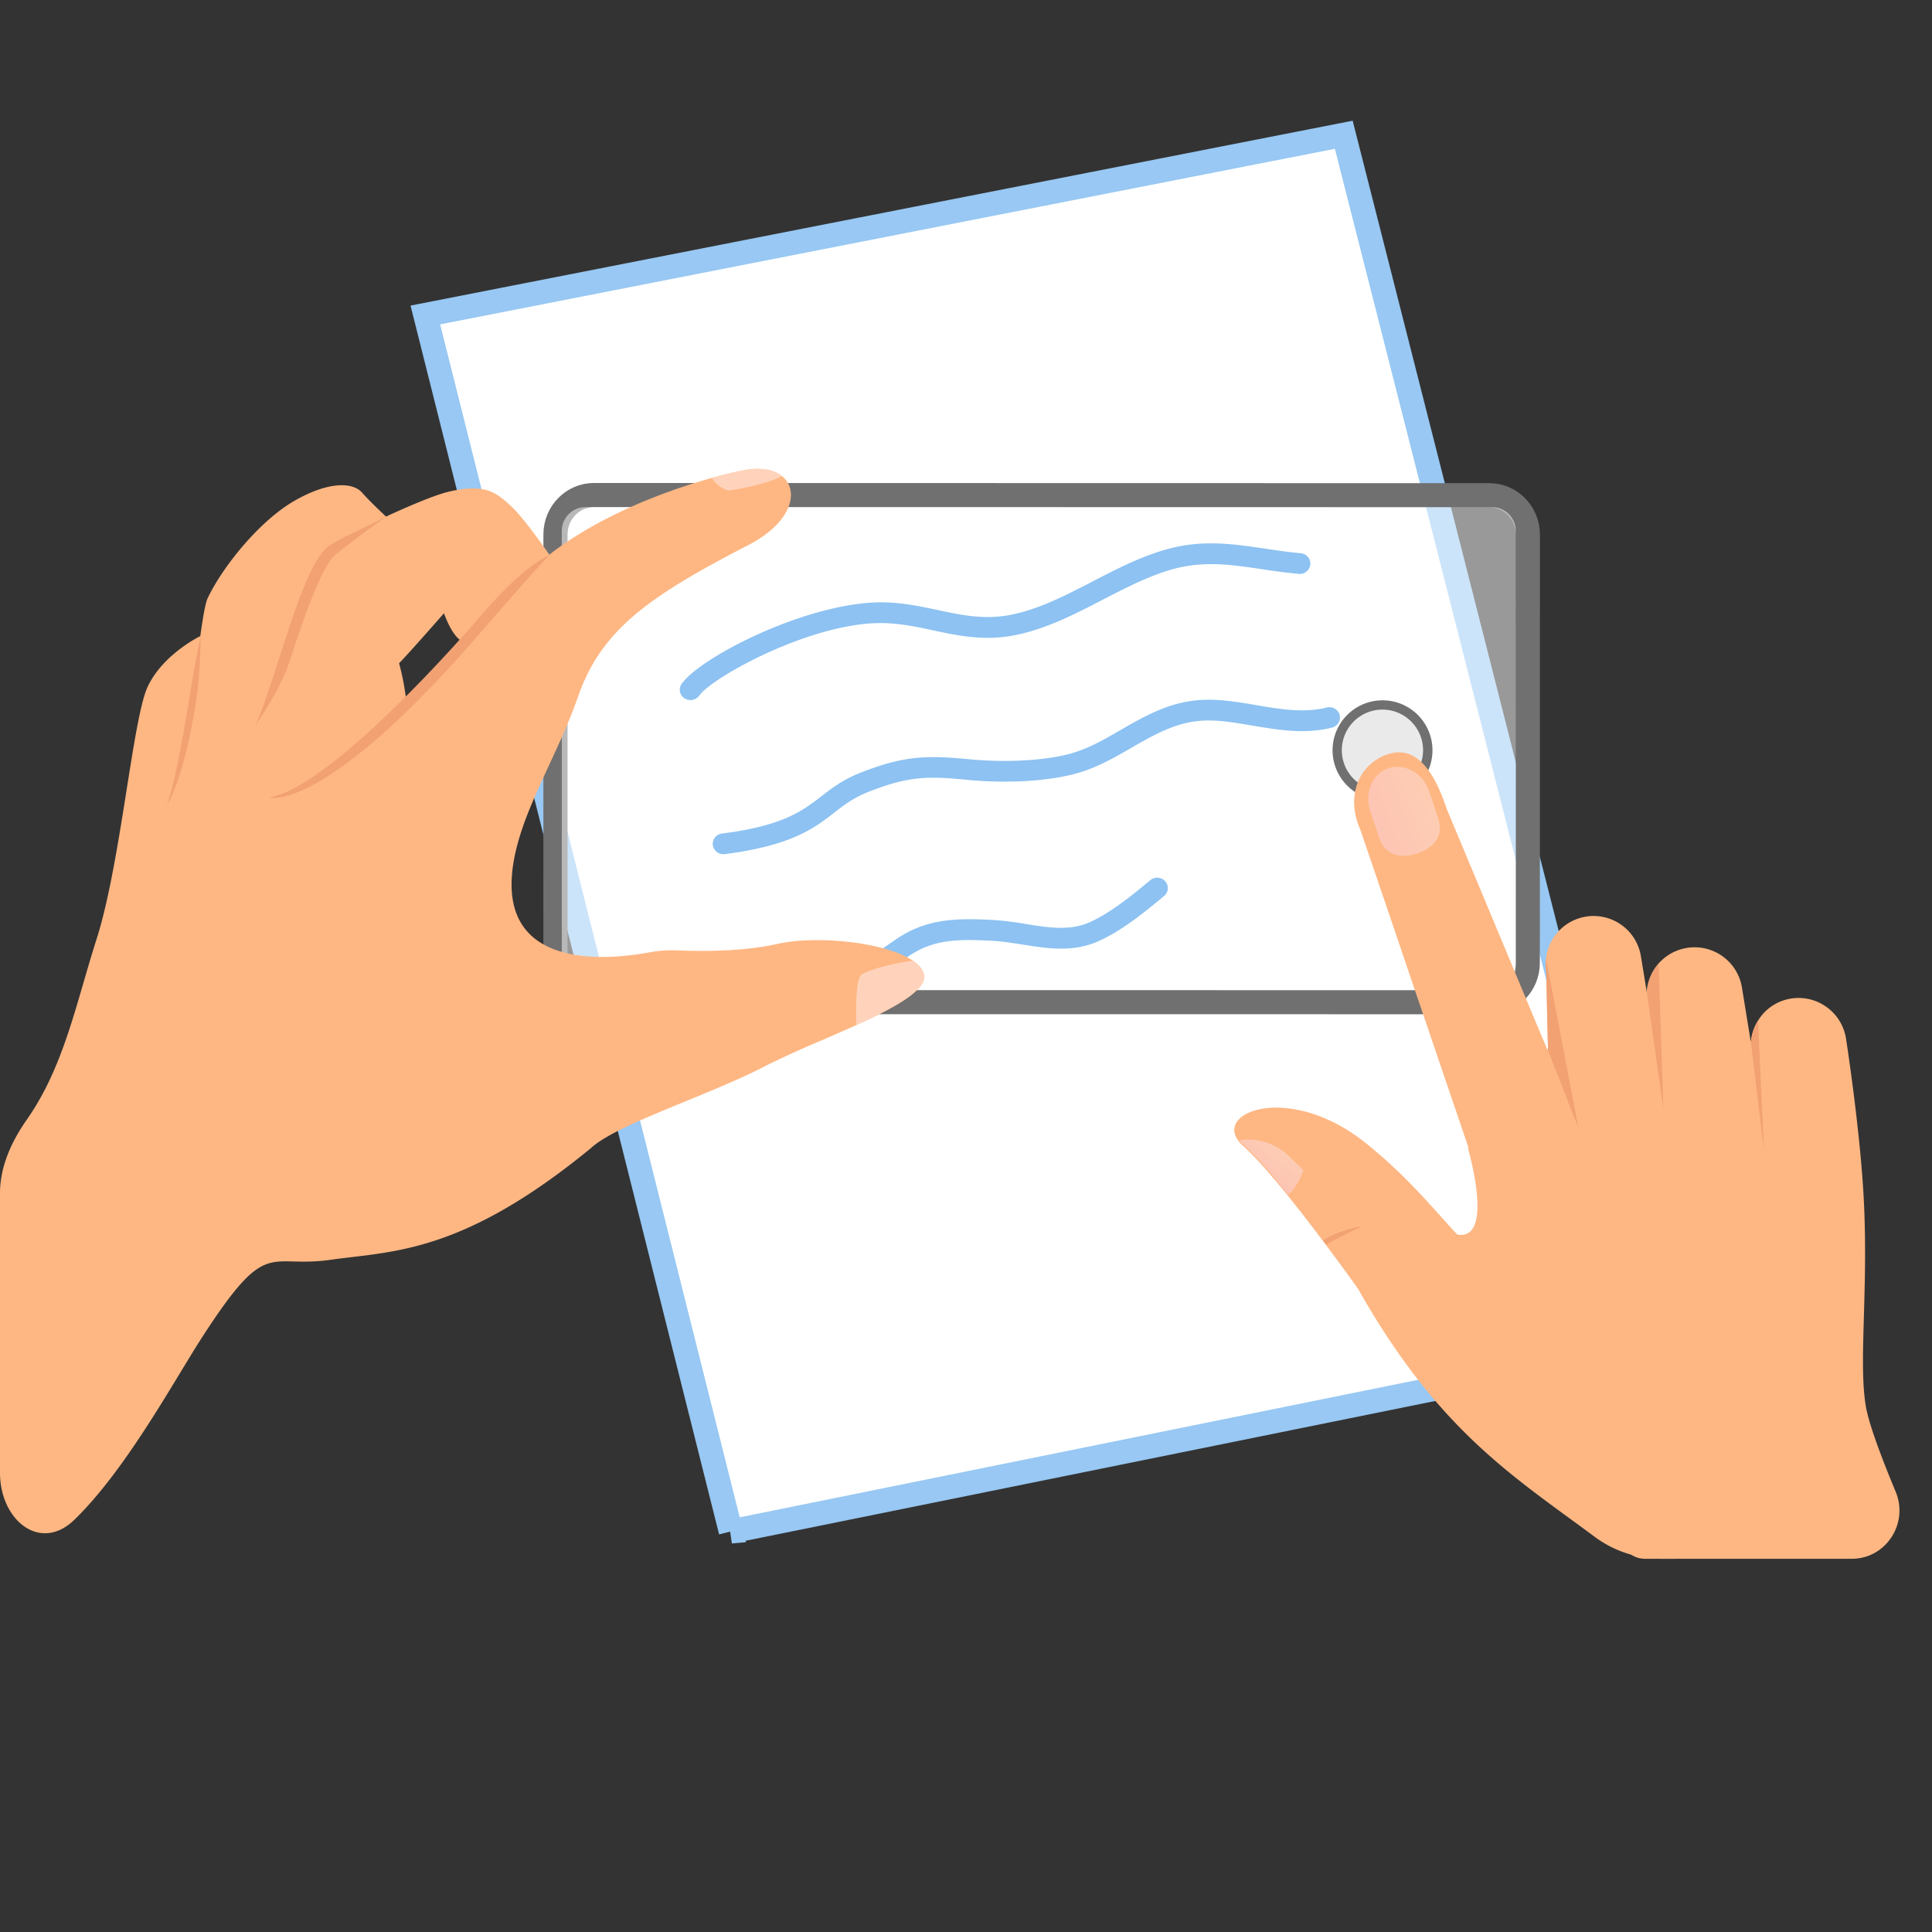 <svg width="56" height="56" fill="none" xmlns="http://www.w3.org/2000/svg">
    <rect width="100%" height="100%" fill="#333333" stroke="none"/>
    <path d="M21.183 44.39 12.329 9.13 38.95 3.906l8.919 35.074-26.687 5.41Z" fill="#fff" stroke="#98C8F3" stroke-width=".7"/>
    <path fill-rule="evenodd" clip-rule="evenodd" d="M20.012 20.291a.315.315 0 0 1-.174-.051.295.295 0 0 1-.08-.418c.554-.793 3.797-2.447 5.959-2.36.525.022.996.121 1.452.217l.017.004.01.002c.698.148 1.359.289 2.137.128.795-.164 1.537-.547 2.321-.951l.017-.009c.657-.341 1.338-.693 2.058-.906 1.072-.32 1.97-.187 2.923-.047l.01.002.023.003c.328.049.666.099 1.015.13.17.014.296.16.28.326a.306.306 0 0 1-.335.273 17.246 17.246 0 0 1-1.076-.137c-.923-.136-1.72-.254-2.66.025-.655.195-1.3.528-1.927.852l-.022.011c-.792.41-1.613.834-2.499 1.018-.912.188-1.671.027-2.406-.13-.434-.094-.885-.189-1.363-.21-2.068-.086-5.047 1.56-5.422 2.098a.312.312 0 0 1-.254.13h-.004Zm.955 4.468a.306.306 0 0 1-.305-.26.301.301 0 0 1 .267-.338c1.774-.228 2.333-.658 2.873-1.076.308-.24.629-.486 1.137-.687 1.213-.475 1.869-.517 3.105-.395 1.055.104 2.142.052 2.905-.138.548-.137 1.03-.414 1.54-.71.671-.387 1.366-.786 2.235-.86.56-.048 1.126.048 1.673.14l.01.002.02.004c.702.119 1.367.23 2.029.067a.307.307 0 0 1 .374.217.301.301 0 0 1-.223.366c-.797.197-1.564.066-2.307-.06l-.014-.002c-.53-.09-1.03-.175-1.51-.134-.73.061-1.332.408-1.972.775l-.004.002-.013.008c-.521.3-1.061.61-1.69.766-.841.209-1.979.267-3.119.153-1.162-.114-1.702-.08-2.81.356-.427.168-.698.376-.986.6-.577.447-1.231.954-3.175 1.202h-.02a.25.25 0 0 1-.02.002Zm0 0h-.001.002-.001Zm1.087 4.156a3.8 3.8 0 0 0 .993.134l.002.004c1.25 0 2.288-.639 3.256-1.315.74-.517 1.454-.521 2.46-.468.278.015.556.059.85.105l.016.003h.003c.714.114 1.452.231 2.183-.087.662-.29 1.316-.81 1.926-1.322a.296.296 0 0 0 .033-.424.314.314 0 0 0-.434-.033l-.01.008c-.454.378-1.136.945-1.767 1.22-.565.245-1.181.148-1.835.042a8.61 8.61 0 0 0-.935-.116c-1.065-.056-1.953-.05-2.852.58-1.138.794-2.278 1.476-3.728 1.09a.31.31 0 0 0-.378.21.301.301 0 0 0 .217.369Z" fill="#1B85E5"/>
    <path d="M16.1 27.906v-.35l.001-12.067c0-.632.507-1.14 1.111-1.139l25.964.005c.603 0 1.11.507 1.11 1.14l-.003 12.416c0 .633-.507 1.14-1.11 1.138l-25.964-.003c-.603 0-1.11-.507-1.109-1.14Z" stroke="#707070" stroke-width=".7"/>
    <path opacity=".5" d="M43.25 14.7H16.97a.687.687 0 0 0-.686.688V28.01c0 .38.307.69.686.69H43.25a.687.687 0 0 0 .686-.69V15.388a.687.687 0 0 0-.686-.689Z" fill="#fff"/>
    <path d="M40.073 23.195a1.448 1.448 0 1 0 0-2.896 1.448 1.448 0 0 0 0 2.896Z" fill="#707070"/>
    <path d="M40.07 22.923a1.177 1.177 0 1 0 .001-2.355 1.177 1.177 0 0 0 0 2.355Z" fill="#EAEAEA"/>
    <path d="M26.78 28.241a.45.45 0 0 0-.093-.187.978.978 0 0 0-.112-.12c-.016-.015-.034-.029-.053-.044l-.066-.047-.007-.005c-.784-.521-2.743-.74-3.932-.475-.828.183-1.78.21-2.45.197-.156-.002-.299-.006-.418-.012a3.661 3.661 0 0 0-.834.058c-1.187.22-4.603.577-3.89-2.824.311-1.473 1.242-2.907 1.829-4.588.49-1.405 1.347-2.3 2.885-3.256.58-.36 1.255-.727 2.044-1.135.159-.08.301-.168.429-.257.895-.621 1.005-1.383.556-1.744a1.007 1.007 0 0 0-.494-.197 1.83 1.83 0 0 0-.599.023l-.195.038c-.104.024-.22.05-.343.082l-.128.03c-.087.024-.175.049-.27.074-1.293.357-3.235 1.073-4.717 2.225-.133-.193-.78-1.117-1.133-1.43-.396-.351-.7-.649-1.786-.394-.56.131-1.812.72-1.812.72s-.438-.4-.699-.697c-.258-.293-.953-.34-1.967.246-1.013.586-2.074 1.91-2.503 2.812-.07.145-.14.558-.216 1.104-.058.029-1.004.504-1.46 1.34-.024.044-.05.09-.07.138-.433.948-.779 5.123-1.477 7.308-.605 1.895-.944 3.691-2.024 5.233C.332 33.09 0 33.815 0 34.588v8.102c0 1.375 1.167 2.32 2.154 1.363C3.68 42.57 5.052 40 5.9 38.697c1.857-2.855 1.86-1.925 3.672-2.18 1.812-.256 3.81-.167 7.546-3.23.744-.697 3.35-1.504 5.032-2.37.05-.028.105-.053.157-.08a30.657 30.657 0 0 1 1.548-.699l.1-.044.19-.081c.028-.014.057-.025.086-.039.199-.087.398-.173.589-.26v-.002a20.045 20.045 0 0 0 .488-.228c.614-.297 1.118-.592 1.347-.87a.596.596 0 0 0 .031-.041c.016-.02.027-.039.04-.06l.02-.037a.354.354 0 0 0 .035-.235ZM12.869 17.776c.176.482.35.683.454.766a.27.27 0 0 0 .098.058s-1.441 1.561-1.646 1.752c0 0-.002-.055-.014-.16a7.358 7.358 0 0 0-.193-.967c.3-.307 1.301-1.45 1.301-1.45Z" fill="#FEB783"/>
    <path d="M14.175 18.05s1.303-1.502 1.75-1.958c0 0-.7.248-1.983 1.746-1.283 1.497-4.566 5.029-6.144 5.28 0 0 1.622.522 6.378-5.069ZM11.186 14.975c-.605.325-1.204.562-1.63.832-.517.33-1.003 1.84-1.473 3.298-.245.76-.476 1.476-.683 1.931 0 0 .736-1.066.983-1.834.41-1.274.952-2.817 1.344-3.129.596-.474 1.46-1.098 1.46-1.098ZM5.818 18.44s-.101.42-.285 1.525c-.145.868-.417 2.618-.7 3.379 0 0 .502-.723.857-3.064.122-.801.128-1.84.128-1.84Z" fill="#F2A173"/>
    <path d="M26.781 28.242c-.032-.147-.149-.28-.324-.398-.764.11-1.411.316-1.507.426-.152.175-.14 1.069-.13 1.443 1.133-.515 2.062-1.025 1.961-1.471ZM21.575 13.628c-.239.045-.562.12-.936.223 0 0 .107.263.488.368.618-.092 1.223-.25 1.54-.417-.23-.184-.602-.266-1.092-.174Z" fill="#FFD3BB"/>
    <path d="M48.565 45.182h-.436a3.236 3.236 0 0 1-1.924-.65c-2.348-1.744-4.524-3.072-6.84-7.172 0 0-2.277-3.214-3.329-4.142-1.054-.927 1.29-1.929 3.592-.053 1.172.952 1.83 1.774 2.612 2.621.243.265.5.531.787.803.429.408 3.776 1.778 5.007 4.011 1.13 2.05 1.083 3.828.53 4.582Z" fill="#FEB783"/>
    <path style="mix-blend-mode:screen" opacity=".4" d="m37.781 33.921-.3-.292c-.629-.681-1.328-.617-1.56-.572.038.047.08.093.135.14.342.295.808.837 1.28 1.436.295-.246.445-.712.445-.712Z" fill="url(#a)"/>
    <path d="m38.349 35.953.098.131.031-.026c.217-.151 1.006-.513 1.006-.513s-.598.072-1.135.408Z" fill="#F2A173"/>
    <path d="M54.947 43.239c.382.918-.28 1.943-1.274 1.943h-5.99a.727.727 0 0 1-.618-.339c-1.695-2.69-5.743-9.171-4.825-9.057h.007c1.09.176.303-2.5.303-2.5l.016-.017-1.846-5.427-.256-.757-1.033-3.034c-.195-.442-.222-.851-.131-1.197.067-.27.206-.5.392-.673a1.37 1.37 0 0 1 .318-.228h.002a1.327 1.327 0 0 1 .284-.11h.002a.86.86 0 0 1 .573.027c.191.08.355.224.494.405.267.34.444.801.562 1.155l.166.397 1.083 2.592 1.538 3.683c.085.183.131.334.147.32.005-.003.007-.025.007-.07-.007-.229-.05-2.184-.05-2.184a.845.845 0 0 1-.011-.098c-.004-.031-.004-.062-.004-.093a1.389 1.389 0 0 1 2.76-.257l.17 1.037a1.327 1.327 0 0 1 .094-.421 1.382 1.382 0 0 1 1.067-.86 1.39 1.39 0 0 1 1.597 1.148l.258 1.586a1.056 1.056 0 0 1 .022-.152l.005-.03.016-.065a1.24 1.24 0 0 1 .052-.156c.029-.077.066-.15.11-.218.2-.332.54-.577.956-.645a1.394 1.394 0 0 1 1.596 1.15s.434 2.776.525 4.84c.114 2.574-.159 4.581.05 5.82.084.504.43 1.436.866 2.485Z" fill="#FEB783"/>
    <path d="M48.078 27.928c-.2.227-.325.517-.345.83l.48 3.376-.136-4.206ZM50.955 29.588a1.391 1.391 0 0 0-.205.622l.386 3.196-.181-3.818Z" fill="#F2A173"/>
    <path style="mix-blend-mode:screen" opacity=".4" d="M41.678 23.69c.19.53-.102.871-.572 1.038-.47.166-.939.098-1.127-.433l-.254-.76c-.19-.53.037-1.098.507-1.264.47-.166 1.003.128 1.192.66l.254.76Z" fill="url(#b)"/>
    <path d="m45.753 32.7-.938-4.909c-.014.123-.017.25.004.378 0 0 .041 1.955.049 2.183 0 .046-.001.067-.007.071l.892 2.277Z" fill="#F2A173"/>
    <defs>
        <linearGradient id="a" x1="36.522" y1="33.996" x2="37.081" y2="33.28" gradientUnits="userSpaceOnUse">
            <stop stop-color="#FCD7F9"/>
            <stop offset="1" stop-color="#FCEBF9"/>
        </linearGradient>
        <linearGradient id="b" x1="39.723" y1="23.869" x2="41.432" y2="23.26" gradientUnits="userSpaceOnUse">
            <stop stop-color="#FCD7F9"/>
            <stop offset="1" stop-color="#FCEBF9"/>
        </linearGradient>
    </defs>
</svg>
